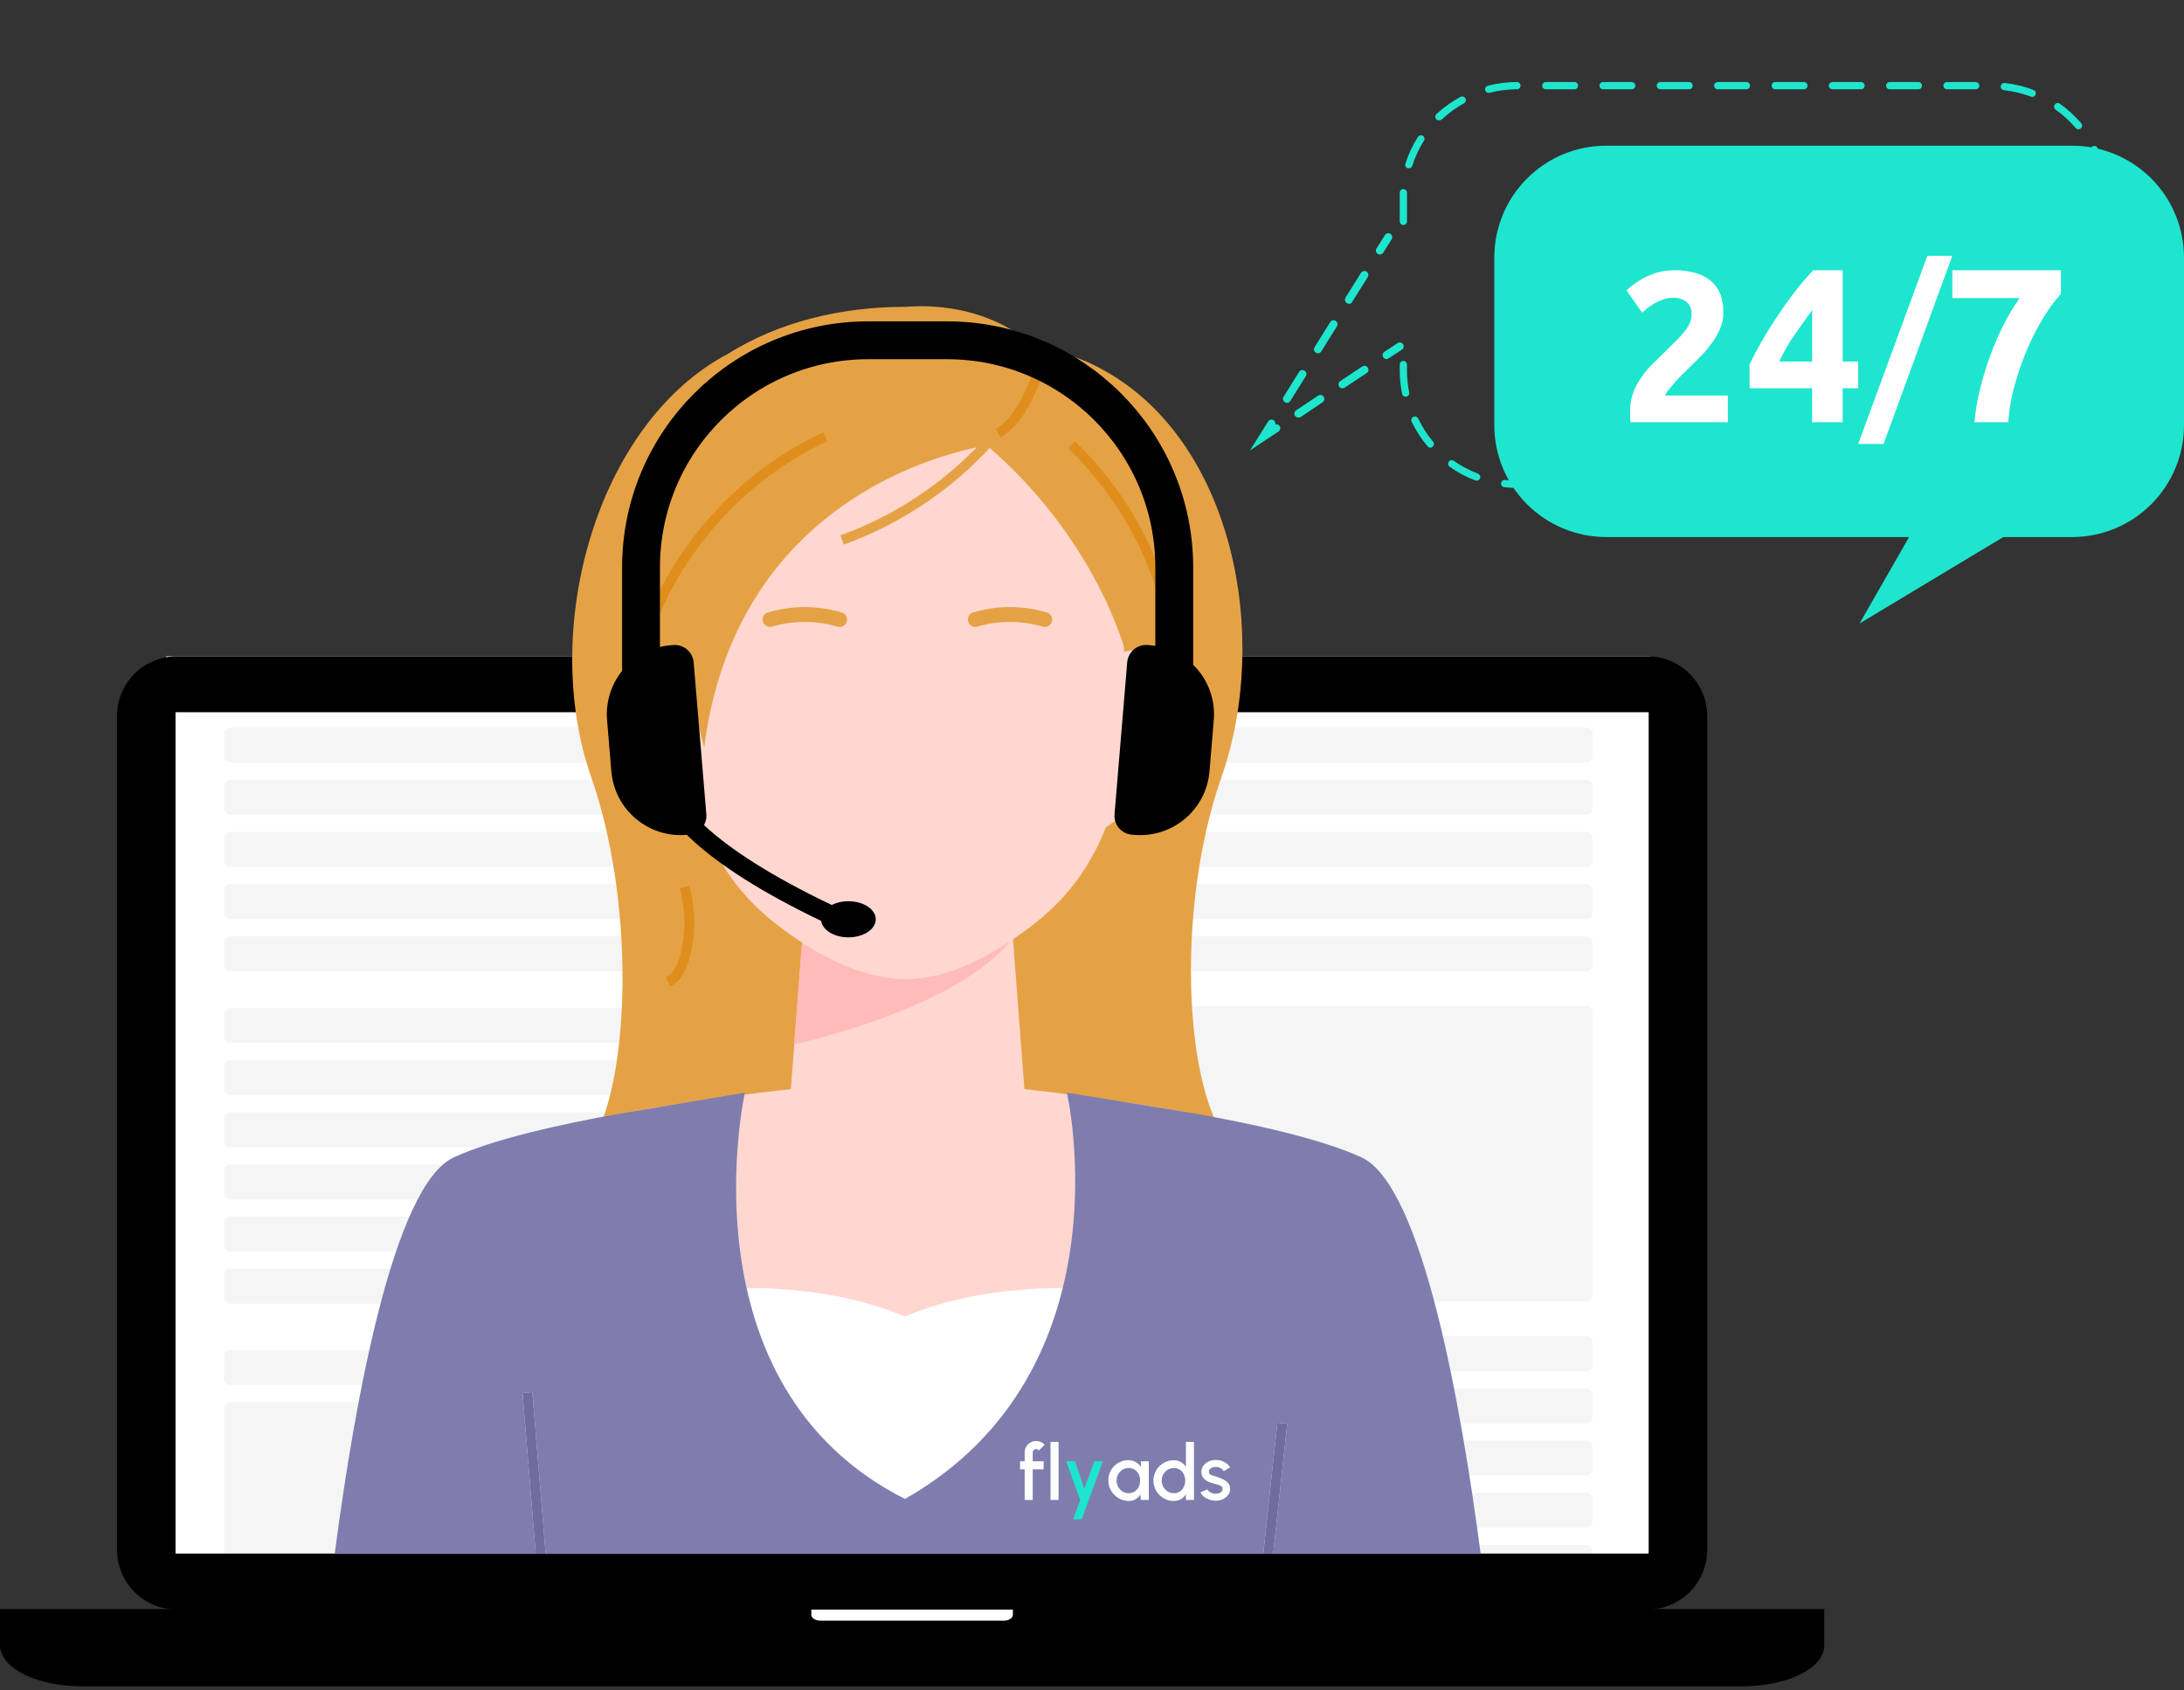 <svg width="385" height="298" viewBox="0 0 385 298" fill="none" xmlns="http://www.w3.org/2000/svg">
<rect x="0" y="0" width="385" height="298" fill="#333333" stroke="none"/>
<g clip-path="url(#clip0_426_26349)">
<g clip-path="url(#clip1_426_26349)">
<rect width="261.753" height="483.556" transform="translate(29.178 108.855)" fill="white"/>
<rect x="39.51" y="119.107" width="159.445" height="6.132" rx="1.022" fill="#F5F5F5"/>
<rect x="203.042" y="119.107" width="77.678" height="6.132" rx="1.022" fill="#F5F5F5"/>
<rect x="203.042" y="235.625" width="77.678" height="6.132" rx="1.022" fill="#F5F5F5"/>
<rect x="203.042" y="128.307" width="77.678" height="6.132" rx="1.022" fill="#F5F5F5"/>
<rect x="203.042" y="244.824" width="77.678" height="6.132" rx="1.022" fill="#F5F5F5"/>
<rect x="203.042" y="137.506" width="77.678" height="6.132" rx="1.022" fill="#F5F5F5"/>
<rect x="203.042" y="254.023" width="77.678" height="6.132" rx="1.022" fill="#F5F5F5"/>
<rect x="203.042" y="146.703" width="77.678" height="6.132" rx="1.022" fill="#F5F5F5"/>
<rect x="203.042" y="263.223" width="77.678" height="6.132" rx="1.022" fill="#F5F5F5"/>
<rect x="203.042" y="155.904" width="77.678" height="6.132" rx="1.022" fill="#F5F5F5"/>
<rect x="203.042" y="272.422" width="77.678" height="6.132" rx="1.022" fill="#F5F5F5"/>
<rect x="203.042" y="165.104" width="77.678" height="6.132" rx="1.022" fill="#F5F5F5"/>
<rect x="203.042" y="177.367" width="77.678" height="52.126" rx="1.022" fill="#F5F5F5"/>
<rect x="39.51" y="128.307" width="159.445" height="6.132" rx="1.022" fill="#F5F5F5"/>
<rect x="39.51" y="137.506" width="159.445" height="6.132" rx="1.022" fill="#F5F5F5"/>
<rect x="39.51" y="146.703" width="159.445" height="6.132" rx="1.022" fill="#F5F5F5"/>
<rect x="39.51" y="155.904" width="159.445" height="6.132" rx="1.022" fill="#F5F5F5"/>
<rect x="39.51" y="165.104" width="77.678" height="6.132" rx="1.022" fill="#F5F5F5"/>
<rect x="39.511" y="177.746" width="159.445" height="6.132" rx="1.022" fill="#F5F5F5"/>
<rect x="39.511" y="186.945" width="159.445" height="6.132" rx="1.022" fill="#F5F5F5"/>
<rect x="39.511" y="196.143" width="159.445" height="6.132" rx="1.022" fill="#F5F5F5"/>
<rect x="39.511" y="205.342" width="159.445" height="6.132" rx="1.022" fill="#F5F5F5"/>
<rect x="39.511" y="214.545" width="159.445" height="6.132" rx="1.022" fill="#F5F5F5"/>
<rect x="39.511" y="223.738" width="159.445" height="6.132" rx="1.022" fill="#F5F5F5"/>
<rect x="39.511" y="238.049" width="77.678" height="6.132" rx="1.022" fill="#F5F5F5"/>
<rect x="39.511" y="247.248" width="159.445" height="72.363" rx="1.022" fill="#F5F5F5"/>
</g>
<path d="M290.4 115.721H31.175C28.376 115.721 25.692 116.831 23.712 118.808C21.733 120.785 20.621 123.467 20.621 126.262V273.27C20.625 276.065 21.738 278.745 23.716 280.721C25.695 282.697 28.377 283.809 31.175 283.812H290.4C293.198 283.809 295.881 282.697 297.859 280.721C299.838 278.745 300.951 276.065 300.954 273.27V126.262C300.954 123.467 299.843 120.785 297.863 118.808C295.884 116.831 293.199 115.721 290.4 115.721V115.721ZM30.944 273.931V125.583H290.631V273.931H30.944Z" fill="black"/>
<path d="M0 283.721V290.133C0 294.109 6.452 297.334 14.419 297.334H307.169C315.13 297.334 321.582 294.128 321.582 290.133V283.721H0Z" fill="black"/>
<path d="M143.023 283.812V284.729C143.023 285.3 143.736 285.762 144.616 285.762H176.959C177.839 285.762 178.551 285.3 178.551 284.729V283.812H143.023Z" fill="white"/>
</g>
<path d="M351.192 86.034H346.061C345.892 86.034 345.729 85.966 345.61 85.847C345.49 85.727 345.423 85.565 345.423 85.396C345.423 85.226 345.49 85.064 345.61 84.944C345.729 84.825 345.892 84.757 346.061 84.757H351.192C351.275 84.757 351.358 84.774 351.436 84.806C351.513 84.838 351.584 84.885 351.643 84.944C351.702 85.004 351.749 85.074 351.781 85.151C351.813 85.229 351.83 85.312 351.83 85.396C351.83 85.479 351.813 85.562 351.781 85.64C351.749 85.717 351.702 85.787 351.643 85.847C351.584 85.906 351.513 85.953 351.436 85.985C351.358 86.017 351.275 86.034 351.192 86.034ZM341.009 86.034H335.957C335.787 86.034 335.625 85.966 335.505 85.847C335.386 85.727 335.319 85.565 335.319 85.396C335.319 85.226 335.386 85.064 335.505 84.944C335.625 84.825 335.787 84.757 335.957 84.757H341.009C341.092 84.757 341.175 84.774 341.253 84.806C341.33 84.838 341.401 84.885 341.46 84.944C341.519 85.004 341.566 85.074 341.598 85.151C341.63 85.229 341.647 85.312 341.647 85.396C341.647 85.479 341.63 85.562 341.598 85.64C341.566 85.717 341.519 85.787 341.46 85.847C341.401 85.906 341.33 85.953 341.253 85.985C341.175 86.017 341.092 86.034 341.009 86.034ZM330.904 86.034H325.852C325.683 86.034 325.521 85.966 325.401 85.847C325.281 85.727 325.214 85.565 325.214 85.396C325.214 85.226 325.281 85.064 325.401 84.944C325.521 84.825 325.683 84.757 325.852 84.757H330.904C330.988 84.757 331.071 84.774 331.149 84.806C331.226 84.838 331.296 84.885 331.356 84.944C331.415 85.004 331.462 85.074 331.494 85.151C331.526 85.229 331.543 85.312 331.543 85.396C331.543 85.479 331.526 85.562 331.494 85.64C331.462 85.717 331.415 85.787 331.356 85.847C331.296 85.906 331.226 85.953 331.149 85.985C331.071 86.017 330.988 86.034 330.904 86.034ZM320.791 86.034H315.739C315.57 86.034 315.408 85.966 315.288 85.847C315.168 85.727 315.101 85.565 315.101 85.396C315.101 85.226 315.168 85.064 315.288 84.944C315.408 84.825 315.57 84.757 315.739 84.757H320.809C320.893 84.757 320.976 84.774 321.053 84.806C321.131 84.838 321.201 84.885 321.26 84.944C321.319 85.004 321.366 85.074 321.398 85.151C321.431 85.229 321.447 85.312 321.447 85.396C321.447 85.479 321.431 85.562 321.398 85.64C321.366 85.717 321.319 85.787 321.26 85.847C321.201 85.906 321.131 85.953 321.053 85.985C320.976 86.017 320.893 86.034 320.809 86.034H320.791ZM310.687 86.034H305.635C305.466 86.034 305.304 85.966 305.184 85.847C305.064 85.727 304.997 85.565 304.997 85.396C304.997 85.226 305.064 85.064 305.184 84.944C305.304 84.825 305.466 84.757 305.635 84.757H310.687C310.771 84.757 310.854 84.774 310.931 84.806C311.009 84.838 311.079 84.885 311.138 84.944C311.198 85.004 311.245 85.074 311.277 85.151C311.309 85.229 311.325 85.312 311.325 85.396C311.325 85.479 311.309 85.562 311.277 85.64C311.245 85.717 311.198 85.787 311.138 85.847C311.079 85.906 311.009 85.953 310.931 85.985C310.854 86.017 310.771 86.034 310.687 86.034ZM300.583 86.034H295.531C295.362 86.034 295.199 85.966 295.08 85.847C294.96 85.727 294.893 85.565 294.893 85.396C294.893 85.226 294.96 85.064 295.08 84.944C295.199 84.825 295.362 84.757 295.531 84.757H300.583C300.752 84.757 300.915 84.825 301.034 84.944C301.154 85.064 301.221 85.226 301.221 85.396C301.221 85.565 301.154 85.727 301.034 85.847C300.915 85.966 300.752 86.034 300.583 86.034ZM290.479 86.034H285.427C285.257 86.034 285.095 85.966 284.975 85.847C284.856 85.727 284.789 85.565 284.789 85.396C284.789 85.226 284.856 85.064 284.975 84.944C285.095 84.825 285.257 84.757 285.427 84.757H290.479C290.648 84.757 290.81 84.825 290.93 84.944C291.05 85.064 291.117 85.226 291.117 85.396C291.117 85.565 291.05 85.727 290.93 85.847C290.81 85.966 290.648 86.034 290.479 86.034ZM280.374 86.034H275.357C275.188 86.034 275.026 85.966 274.906 85.847C274.786 85.727 274.719 85.565 274.719 85.396C274.719 85.226 274.786 85.064 274.906 84.944C275.026 84.825 275.188 84.757 275.357 84.757H280.409C280.493 84.757 280.576 84.774 280.654 84.806C280.731 84.838 280.801 84.885 280.861 84.944C280.92 85.004 280.967 85.074 280.999 85.151C281.031 85.229 281.048 85.312 281.048 85.396C281.048 85.479 281.031 85.562 280.999 85.64C280.967 85.717 280.92 85.787 280.861 85.847C280.801 85.906 280.731 85.953 280.654 85.985C280.576 86.017 280.493 86.034 280.409 86.034H280.374ZM270.27 86.034H267.491C266.714 86.034 265.938 85.99 265.166 85.903C265.083 85.894 265.003 85.869 264.929 85.829C264.856 85.789 264.792 85.735 264.74 85.67C264.688 85.605 264.649 85.53 264.626 85.45C264.603 85.37 264.597 85.286 264.606 85.203C264.624 85.035 264.707 84.881 264.838 84.775C264.97 84.668 265.138 84.618 265.306 84.635C266.031 84.715 266.761 84.756 267.491 84.757H270.288C270.372 84.757 270.455 84.774 270.532 84.806C270.609 84.838 270.68 84.885 270.739 84.944C270.798 85.004 270.845 85.074 270.877 85.151C270.909 85.229 270.926 85.312 270.926 85.396C270.926 85.479 270.909 85.562 270.877 85.64C270.845 85.717 270.798 85.787 270.739 85.847C270.68 85.906 270.609 85.953 270.532 85.985C270.455 86.017 270.372 86.034 270.288 86.034H270.27ZM356.191 85.387C356.033 85.391 355.879 85.337 355.759 85.235C355.639 85.133 355.56 84.989 355.54 84.832C355.519 84.676 355.557 84.517 355.647 84.387C355.737 84.257 355.871 84.165 356.025 84.128C357.607 83.724 359.129 83.116 360.553 82.319C360.626 82.27 360.709 82.236 360.796 82.22C360.882 82.205 360.972 82.207 361.057 82.228C361.143 82.248 361.224 82.286 361.294 82.339C361.365 82.392 361.423 82.46 361.466 82.537C361.509 82.614 361.536 82.699 361.544 82.787C361.553 82.875 361.543 82.963 361.516 83.047C361.488 83.131 361.443 83.208 361.385 83.274C361.326 83.34 361.254 83.392 361.173 83.429C359.654 84.277 358.033 84.929 356.349 85.369L356.191 85.387ZM260.323 84.723C260.249 84.74 260.171 84.74 260.096 84.723C258.469 84.105 256.927 83.282 255.507 82.275C255.382 82.173 255.3 82.027 255.278 81.867C255.256 81.707 255.295 81.544 255.389 81.412C255.482 81.28 255.622 81.188 255.78 81.155C255.938 81.123 256.103 81.151 256.241 81.235C257.578 82.17 259.026 82.936 260.551 83.516C260.689 83.57 260.804 83.671 260.876 83.8C260.948 83.93 260.973 84.081 260.946 84.226C260.919 84.372 260.842 84.504 260.729 84.6C260.615 84.695 260.472 84.748 260.323 84.749V84.723ZM364.923 80.536C364.837 80.535 364.751 80.516 364.671 80.482C364.592 80.447 364.52 80.397 364.46 80.335C364.351 80.215 364.29 80.059 364.29 79.898C364.29 79.736 364.351 79.58 364.46 79.461C365.658 78.328 366.706 77.047 367.58 75.65C367.671 75.506 367.815 75.404 367.98 75.366C368.146 75.329 368.319 75.358 368.463 75.449C368.607 75.539 368.709 75.683 368.747 75.849C368.784 76.014 368.755 76.188 368.664 76.332C367.736 77.802 366.629 79.153 365.369 80.352C365.248 80.466 365.089 80.531 364.923 80.536ZM252.168 78.945C252.075 78.945 251.983 78.924 251.899 78.885C251.814 78.846 251.739 78.789 251.679 78.718C250.551 77.387 249.597 75.918 248.838 74.347C248.803 74.27 248.784 74.187 248.781 74.103C248.778 74.019 248.791 73.934 248.821 73.855C248.851 73.776 248.896 73.704 248.953 73.642C249.011 73.58 249.08 73.53 249.157 73.495C249.234 73.46 249.317 73.441 249.402 73.438C249.486 73.435 249.57 73.448 249.649 73.478C249.728 73.508 249.801 73.553 249.863 73.61C249.924 73.668 249.974 73.737 250.009 73.814C250.714 75.277 251.594 76.647 252.632 77.896C252.733 78.024 252.781 78.186 252.766 78.349C252.752 78.511 252.675 78.662 252.553 78.77C252.445 78.871 252.307 78.933 252.16 78.945H252.168ZM370.264 72.075C370.197 72.083 370.13 72.083 370.063 72.075C369.983 72.049 369.909 72.008 369.845 71.953C369.781 71.899 369.729 71.833 369.691 71.758C369.653 71.683 369.629 71.602 369.623 71.518C369.616 71.434 369.626 71.35 369.652 71.271C370.144 69.717 370.438 68.108 370.526 66.481C370.531 66.397 370.552 66.315 370.588 66.239C370.624 66.164 370.675 66.096 370.738 66.04C370.8 65.984 370.873 65.941 370.952 65.913C371.031 65.885 371.115 65.873 371.199 65.878C371.283 65.882 371.365 65.903 371.441 65.94C371.516 65.976 371.584 66.027 371.64 66.089C371.696 66.152 371.739 66.225 371.767 66.304C371.795 66.383 371.807 66.467 371.802 66.551C371.701 68.288 371.381 70.006 370.849 71.664C370.803 71.784 370.722 71.888 370.616 71.962C370.51 72.035 370.384 72.074 370.255 72.075H370.264ZM247.789 69.96C247.641 69.959 247.498 69.907 247.383 69.813C247.269 69.719 247.19 69.589 247.16 69.444C246.887 68.08 246.749 66.692 246.749 65.301V64.287C246.749 64.118 246.816 63.955 246.936 63.836C247.056 63.716 247.218 63.649 247.387 63.649C247.556 63.649 247.719 63.716 247.838 63.836C247.958 63.955 248.025 64.118 248.025 64.287V65.292C248.025 66.598 248.154 67.901 248.41 69.182C248.428 69.264 248.429 69.349 248.413 69.431C248.398 69.514 248.366 69.593 248.319 69.663C248.273 69.733 248.213 69.793 248.143 69.839C248.073 69.886 247.994 69.918 247.912 69.933L247.789 69.96ZM371.208 62.093C371.039 62.093 370.876 62.026 370.757 61.906C370.637 61.786 370.57 61.624 370.57 61.455V56.42C370.57 56.251 370.637 56.089 370.757 55.969C370.876 55.849 371.039 55.782 371.208 55.782C371.377 55.782 371.539 55.849 371.659 55.969C371.779 56.089 371.846 56.251 371.846 56.42V61.472C371.835 61.634 371.763 61.785 371.644 61.895C371.526 62.006 371.37 62.067 371.208 62.067V62.093ZM371.208 51.989C371.039 51.989 370.876 51.921 370.757 51.802C370.637 51.682 370.57 51.52 370.57 51.351V46.272C370.57 46.103 370.637 45.941 370.757 45.821C370.876 45.701 371.039 45.634 371.208 45.634C371.377 45.634 371.539 45.701 371.659 45.821C371.779 45.941 371.846 46.103 371.846 46.272V51.324C371.846 51.494 371.779 51.656 371.659 51.776C371.539 51.895 371.377 51.962 371.208 51.962V51.989ZM371.208 41.884C371.039 41.884 370.876 41.817 370.757 41.697C370.637 41.578 370.57 41.416 370.57 41.246V36.168C370.57 35.999 370.637 35.837 370.757 35.717C370.876 35.597 371.039 35.53 371.208 35.53C371.377 35.53 371.539 35.597 371.659 35.717C371.779 35.837 371.846 35.999 371.846 36.168V41.22C371.846 41.389 371.779 41.552 371.659 41.671C371.539 41.791 371.377 41.858 371.208 41.858V41.884ZM247.387 39.673C247.218 39.673 247.056 39.606 246.936 39.486C246.816 39.367 246.749 39.204 246.749 39.035V35.198C246.749 34.778 246.749 34.324 246.749 33.939C246.753 33.856 246.774 33.774 246.811 33.699C246.847 33.623 246.898 33.556 246.961 33.501C247.024 33.445 247.097 33.403 247.176 33.376C247.255 33.35 247.339 33.339 247.422 33.345C247.591 33.356 247.748 33.433 247.861 33.559C247.973 33.684 248.032 33.849 248.025 34.018C248.025 34.411 248.025 34.804 248.025 35.198V39.035C248.025 39.204 247.958 39.367 247.838 39.486C247.719 39.606 247.556 39.673 247.387 39.673ZM370.797 31.806C370.649 31.805 370.506 31.754 370.391 31.66C370.277 31.566 370.198 31.436 370.168 31.291C369.84 29.692 369.312 28.141 368.594 26.676C368.517 26.521 368.503 26.343 368.558 26.179C368.612 26.015 368.729 25.879 368.883 25.802C369.037 25.724 369.216 25.711 369.38 25.765C369.543 25.819 369.679 25.936 369.757 26.09C370.523 27.652 371.087 29.306 371.435 31.011C371.453 31.093 371.454 31.177 371.439 31.259C371.424 31.341 371.393 31.419 371.348 31.489C371.302 31.559 371.243 31.619 371.174 31.666C371.105 31.713 371.027 31.746 370.946 31.763L370.797 31.806ZM248.349 29.665C248.285 29.673 248.22 29.673 248.156 29.665C248.076 29.64 248.001 29.599 247.937 29.545C247.872 29.491 247.819 29.425 247.781 29.35C247.743 29.275 247.72 29.193 247.714 29.109C247.708 29.025 247.718 28.941 247.745 28.861C248.273 27.202 249.013 25.618 249.948 24.149C250.04 24.009 250.182 23.91 250.345 23.873C250.508 23.835 250.679 23.863 250.822 23.948C250.963 24.04 251.061 24.183 251.097 24.346C251.133 24.51 251.104 24.681 251.014 24.823C250.142 26.203 249.449 27.689 248.952 29.245C248.907 29.369 248.825 29.476 248.717 29.551C248.609 29.626 248.48 29.666 248.349 29.665ZM366.4 22.803C366.309 22.803 366.218 22.782 366.135 22.743C366.052 22.704 365.978 22.647 365.92 22.576C364.861 21.332 363.648 20.227 362.31 19.29C362.191 19.184 362.116 19.038 362.098 18.88C362.08 18.722 362.121 18.563 362.213 18.434C362.305 18.304 362.441 18.213 362.596 18.177C362.751 18.142 362.914 18.164 363.053 18.241C364.47 19.244 365.759 20.419 366.89 21.737C366.967 21.831 367.016 21.945 367.032 22.066C367.047 22.186 367.028 22.309 366.977 22.42C366.926 22.53 366.845 22.624 366.743 22.69C366.641 22.757 366.522 22.793 366.4 22.795V22.803ZM253.645 21.213C253.558 21.213 253.472 21.196 253.392 21.161C253.313 21.127 253.241 21.076 253.182 21.012C253.073 20.892 253.012 20.736 253.012 20.575C253.012 20.413 253.073 20.257 253.182 20.138C254.474 18.951 255.907 17.926 257.448 17.087C257.598 17.008 257.773 16.99 257.936 17.037C258.099 17.085 258.237 17.193 258.322 17.34C258.403 17.49 258.422 17.666 258.375 17.83C258.327 17.993 258.217 18.132 258.068 18.215C256.639 19.005 255.315 19.971 254.126 21.09C254.002 21.186 253.845 21.23 253.689 21.213H253.645ZM358.228 17.087C358.153 17.085 358.079 17.07 358.009 17.043C356.481 16.466 354.887 16.082 353.263 15.898C353.095 15.881 352.941 15.797 352.835 15.666C352.728 15.535 352.678 15.367 352.695 15.199C352.715 15.03 352.8 14.876 352.933 14.77C353.065 14.664 353.234 14.614 353.403 14.631C355.131 14.823 356.829 15.231 358.455 15.846C358.6 15.896 358.721 15.995 358.798 16.127C358.876 16.259 358.903 16.414 358.875 16.564C358.848 16.714 358.767 16.85 358.649 16.946C358.53 17.042 358.38 17.092 358.228 17.087ZM262.439 16.379C262.297 16.378 262.159 16.331 262.047 16.244C261.935 16.157 261.854 16.035 261.818 15.898C261.774 15.738 261.795 15.568 261.875 15.423C261.955 15.277 262.088 15.169 262.246 15.12C263.931 14.687 265.664 14.467 267.403 14.465V14.465C267.573 14.465 267.735 14.532 267.854 14.652C267.974 14.771 268.041 14.934 268.041 15.103C268.041 15.272 267.974 15.434 267.854 15.554C267.735 15.674 267.573 15.741 267.403 15.741C265.769 15.741 264.142 15.949 262.561 16.362L262.439 16.379ZM348.281 15.741H343.229C343.145 15.741 343.062 15.725 342.985 15.692C342.907 15.66 342.837 15.613 342.778 15.554C342.718 15.495 342.671 15.425 342.639 15.347C342.607 15.27 342.591 15.187 342.591 15.103C342.591 15.019 342.607 14.936 342.639 14.859C342.671 14.781 342.718 14.711 342.778 14.652C342.837 14.592 342.907 14.546 342.985 14.513C343.062 14.481 343.145 14.465 343.229 14.465H348.281C348.365 14.465 348.448 14.481 348.525 14.513C348.603 14.546 348.673 14.592 348.732 14.652C348.791 14.711 348.838 14.781 348.87 14.859C348.903 14.936 348.919 15.019 348.919 15.103C348.919 15.187 348.903 15.27 348.87 15.347C348.838 15.425 348.791 15.495 348.732 15.554C348.673 15.613 348.603 15.66 348.525 15.692C348.448 15.725 348.365 15.741 348.281 15.741ZM338.177 15.741H333.125C332.955 15.741 332.793 15.674 332.673 15.554C332.554 15.434 332.487 15.272 332.487 15.103C332.487 14.934 332.554 14.771 332.673 14.652C332.793 14.532 332.955 14.465 333.125 14.465H338.177C338.26 14.465 338.343 14.481 338.421 14.513C338.498 14.546 338.569 14.592 338.628 14.652C338.687 14.711 338.734 14.781 338.766 14.859C338.798 14.936 338.815 15.019 338.815 15.103C338.815 15.187 338.798 15.27 338.766 15.347C338.734 15.425 338.687 15.495 338.628 15.554C338.569 15.613 338.498 15.66 338.421 15.692C338.343 15.725 338.26 15.741 338.177 15.741ZM328.072 15.741H323.02C322.851 15.741 322.689 15.674 322.569 15.554C322.45 15.434 322.382 15.272 322.382 15.103C322.382 14.934 322.45 14.771 322.569 14.652C322.689 14.532 322.851 14.465 323.02 14.465H328.072C328.156 14.465 328.239 14.481 328.317 14.513C328.394 14.546 328.464 14.592 328.524 14.652C328.583 14.711 328.63 14.781 328.662 14.859C328.694 14.936 328.711 15.019 328.711 15.103C328.711 15.187 328.694 15.27 328.662 15.347C328.63 15.425 328.583 15.495 328.524 15.554C328.464 15.613 328.394 15.66 328.317 15.692C328.239 15.725 328.156 15.741 328.072 15.741ZM317.968 15.741H312.942C312.773 15.741 312.611 15.674 312.491 15.554C312.371 15.434 312.304 15.272 312.304 15.103C312.304 14.934 312.371 14.771 312.491 14.652C312.611 14.532 312.773 14.465 312.942 14.465H317.994C318.078 14.465 318.161 14.481 318.239 14.513C318.316 14.546 318.386 14.592 318.446 14.652C318.505 14.711 318.552 14.781 318.584 14.859C318.616 14.936 318.633 15.019 318.633 15.103C318.633 15.189 318.615 15.274 318.582 15.353C318.548 15.432 318.499 15.504 318.436 15.564C318.374 15.623 318.301 15.67 318.22 15.7C318.14 15.731 318.054 15.745 317.968 15.741ZM307.864 15.741H302.803C302.719 15.741 302.636 15.725 302.559 15.692C302.482 15.66 302.411 15.613 302.352 15.554C302.293 15.495 302.246 15.425 302.214 15.347C302.182 15.27 302.165 15.187 302.165 15.103C302.165 15.019 302.182 14.936 302.214 14.859C302.246 14.781 302.293 14.711 302.352 14.652C302.411 14.592 302.482 14.546 302.559 14.513C302.636 14.481 302.719 14.465 302.803 14.465H307.864C308.033 14.465 308.195 14.532 308.315 14.652C308.435 14.771 308.502 14.934 308.502 15.103C308.502 15.272 308.435 15.434 308.315 15.554C308.195 15.674 308.033 15.741 307.864 15.741ZM297.751 15.741H292.699C292.53 15.741 292.367 15.674 292.248 15.554C292.128 15.434 292.061 15.272 292.061 15.103C292.061 14.934 292.128 14.771 292.248 14.652C292.367 14.532 292.53 14.465 292.699 14.465H297.751C297.835 14.465 297.918 14.481 297.995 14.513C298.073 14.546 298.143 14.592 298.202 14.652C298.261 14.711 298.308 14.781 298.34 14.859C298.373 14.936 298.389 15.019 298.389 15.103C298.389 15.187 298.373 15.27 298.34 15.347C298.308 15.425 298.261 15.495 298.202 15.554C298.143 15.613 298.073 15.66 297.995 15.692C297.918 15.725 297.835 15.741 297.751 15.741ZM287.647 15.741H282.595C282.425 15.741 282.263 15.674 282.143 15.554C282.024 15.434 281.957 15.272 281.957 15.103C281.957 14.934 282.024 14.771 282.143 14.652C282.263 14.532 282.425 14.465 282.595 14.465H287.647C287.731 14.465 287.814 14.481 287.891 14.513C287.968 14.546 288.039 14.592 288.098 14.652C288.157 14.711 288.204 14.781 288.236 14.859C288.268 14.936 288.285 15.019 288.285 15.103C288.285 15.187 288.268 15.27 288.236 15.347C288.204 15.425 288.157 15.495 288.098 15.554C288.039 15.613 287.968 15.66 287.891 15.692C287.814 15.725 287.731 15.741 287.647 15.741ZM277.543 15.741H272.49C272.323 15.739 272.163 15.67 272.045 15.551C271.927 15.432 271.861 15.271 271.861 15.103C271.861 14.934 271.928 14.771 272.048 14.652C272.168 14.532 272.33 14.465 272.499 14.465H277.551C277.72 14.465 277.883 14.532 278.002 14.652C278.122 14.771 278.189 14.934 278.189 15.103C278.189 15.187 278.173 15.271 278.14 15.349C278.107 15.427 278.06 15.498 277.999 15.557C277.939 15.617 277.868 15.663 277.789 15.695C277.711 15.726 277.627 15.742 277.543 15.741Z" fill="#1EE5CE"/>
<path d="M243.243 44.881C243.114 44.88 242.987 44.844 242.876 44.776C242.719 44.678 242.606 44.522 242.564 44.342C242.521 44.162 242.552 43.972 242.649 43.814L244.135 41.446C244.183 41.367 244.246 41.3 244.321 41.246C244.396 41.193 244.48 41.155 244.57 41.134C244.659 41.114 244.752 41.112 244.842 41.128C244.933 41.144 245.019 41.177 245.096 41.227C245.254 41.325 245.366 41.48 245.409 41.661C245.451 41.841 245.421 42.031 245.324 42.188L243.838 44.557C243.774 44.657 243.686 44.739 243.582 44.796C243.478 44.852 243.362 44.881 243.243 44.881Z" fill="#1EE5CE"/>
<path d="M226.872 71.027C226.738 71.027 226.607 70.988 226.496 70.913C226.34 70.814 226.229 70.658 226.188 70.478C226.147 70.297 226.179 70.108 226.277 69.952L229.004 65.581C229.102 65.424 229.258 65.311 229.438 65.269C229.618 65.226 229.808 65.257 229.966 65.354C230.124 65.453 230.237 65.611 230.279 65.793C230.322 65.974 230.291 66.165 230.193 66.324L227.466 70.695C227.402 70.794 227.314 70.877 227.21 70.935C227.107 70.993 226.99 71.024 226.872 71.027ZM232.326 62.286C232.196 62.285 232.069 62.249 231.959 62.181C231.88 62.132 231.812 62.068 231.759 61.993C231.705 61.917 231.667 61.832 231.647 61.742C231.627 61.651 231.624 61.558 231.64 61.467C231.656 61.376 231.69 61.289 231.74 61.211L234.467 56.841C234.512 56.755 234.574 56.681 234.65 56.62C234.725 56.56 234.812 56.516 234.905 56.491C234.998 56.467 235.095 56.461 235.19 56.475C235.286 56.49 235.377 56.524 235.458 56.575C235.54 56.627 235.61 56.694 235.664 56.774C235.718 56.853 235.755 56.943 235.773 57.038C235.791 57.133 235.789 57.23 235.767 57.324C235.746 57.418 235.705 57.506 235.647 57.584L232.92 61.954C232.861 62.06 232.775 62.149 232.671 62.212C232.566 62.275 232.448 62.309 232.326 62.312V62.286ZM237.789 53.545C237.656 53.546 237.526 53.51 237.413 53.441C237.259 53.34 237.15 53.184 237.109 53.004C237.068 52.825 237.099 52.636 237.194 52.479L239.922 48.109C240.02 47.951 240.177 47.839 240.358 47.797C240.539 47.755 240.73 47.787 240.887 47.886C241.045 47.984 241.157 48.142 241.199 48.323C241.241 48.504 241.209 48.694 241.11 48.852L238.374 53.222C238.318 53.334 238.232 53.428 238.126 53.495C238.019 53.561 237.897 53.597 237.771 53.598L237.789 53.545Z" fill="#1EE5CE"/>
<path d="M220.352 79.418L223.551 74.314C223.648 74.156 223.804 74.044 223.984 74.001C224.165 73.959 224.354 73.989 224.512 74.086C224.632 74.165 224.726 74.278 224.782 74.41C224.838 74.542 224.854 74.688 224.827 74.829C224.965 74.795 225.111 74.804 225.244 74.856C225.377 74.907 225.491 74.999 225.57 75.118C225.62 75.195 225.655 75.281 225.673 75.371C225.69 75.462 225.689 75.555 225.671 75.645C225.652 75.735 225.616 75.82 225.564 75.897C225.512 75.972 225.446 76.038 225.369 76.088L220.352 79.418Z" fill="#1EE5CE"/>
<path d="M228.874 73.622C228.722 73.626 228.573 73.58 228.45 73.492C228.328 73.403 228.237 73.276 228.193 73.131C228.15 72.986 228.155 72.83 228.208 72.688C228.262 72.546 228.36 72.426 228.489 72.346L232.37 69.767C232.524 69.664 232.713 69.626 232.895 69.663C233.077 69.699 233.237 69.805 233.34 69.96C233.443 70.114 233.481 70.303 233.445 70.485C233.409 70.666 233.302 70.827 233.148 70.93L229.258 73.552C229.14 73.612 229.006 73.637 228.874 73.622ZM236.644 68.474C236.493 68.474 236.346 68.426 236.225 68.336C236.104 68.246 236.015 68.12 235.972 67.975C235.929 67.831 235.933 67.676 235.985 67.534C236.037 67.392 236.133 67.271 236.26 67.189L240.149 64.619C240.224 64.567 240.309 64.531 240.399 64.512C240.489 64.494 240.581 64.493 240.671 64.511C240.76 64.529 240.846 64.565 240.921 64.617C240.997 64.668 241.061 64.734 241.111 64.811C241.163 64.887 241.199 64.973 241.218 65.063C241.237 65.153 241.237 65.247 241.219 65.337C241.201 65.427 241.165 65.513 241.114 65.59C241.062 65.666 240.996 65.731 240.918 65.782L237.029 68.36C236.915 68.436 236.781 68.475 236.644 68.474Z" fill="#1EE5CE"/>
<path d="M244.414 63.315C244.266 63.313 244.122 63.264 244.004 63.174C243.885 63.085 243.798 62.96 243.755 62.818C243.713 62.676 243.716 62.523 243.765 62.383C243.815 62.243 243.907 62.123 244.03 62.039L246.364 60.492C246.44 60.441 246.525 60.407 246.615 60.389C246.705 60.372 246.797 60.373 246.886 60.392C246.976 60.41 247.061 60.447 247.136 60.498C247.211 60.55 247.275 60.616 247.325 60.693C247.377 60.768 247.413 60.853 247.432 60.943C247.45 61.032 247.451 61.125 247.433 61.214C247.415 61.304 247.379 61.389 247.328 61.465C247.276 61.541 247.21 61.605 247.133 61.654L244.764 63.202C244.66 63.271 244.539 63.31 244.414 63.315Z" fill="#1EE5CE"/>
<path d="M365.238 25.688H283.136C277.906 25.69 272.89 27.769 269.192 31.469C265.494 35.168 263.417 40.185 263.417 45.415V74.968C263.417 80.198 265.494 85.215 269.192 88.914C272.89 92.614 277.906 94.693 283.136 94.695H336.542L327.801 109.939L353.149 94.695H365.281C370.512 94.693 375.528 92.614 379.225 88.914C382.923 85.215 385 80.198 385 74.968V45.415C385 42.822 384.489 40.254 383.495 37.858C382.502 35.462 381.045 33.286 379.21 31.453C377.374 29.621 375.195 28.169 372.798 27.179C370.4 26.19 367.831 25.683 365.238 25.688Z" fill="#1EE5CE"/>
<path d="M303.791 55.153C303.794 56.102 303.605 57.041 303.236 57.911C302.854 58.816 302.369 59.672 301.79 60.461C301.188 61.297 300.525 62.087 299.808 62.822C299.068 63.583 298.335 64.302 297.621 64.982C297.247 65.332 296.844 65.728 296.412 66.172C295.983 66.61 295.567 67.061 295.171 67.518C294.774 67.975 294.424 68.392 294.114 68.783C293.866 69.065 293.671 69.391 293.539 69.745H304.591V74.454H287.435C287.376 74.105 287.35 73.751 287.356 73.397V72.496C287.343 71.362 287.538 70.235 287.931 69.173C288.32 68.171 288.837 67.225 289.47 66.361C290.093 65.484 290.794 64.666 291.564 63.919C292.343 63.166 293.116 62.41 293.882 61.652L295.554 60.01C296.039 59.532 296.497 59.027 296.928 58.497C297.298 58.049 297.609 57.554 297.853 57.024C298.071 56.559 298.186 56.052 298.189 55.537C298.235 55.098 298.174 54.654 298.012 54.244C297.849 53.835 297.591 53.472 297.258 53.189C296.582 52.721 295.776 52.485 294.959 52.516C294.322 52.511 293.689 52.62 293.09 52.839C292.06 53.214 291.1 53.762 290.249 54.461C289.899 54.757 289.641 54.985 289.47 55.133L286.722 51.205C287.846 50.15 289.131 49.289 290.527 48.655C291.99 47.984 293.579 47.642 295.184 47.653C296.502 47.628 297.816 47.807 299.081 48.184C300.071 48.482 300.988 48.991 301.77 49.678C302.47 50.316 303.006 51.12 303.329 52.019C303.663 53.028 303.82 54.089 303.791 55.153Z" fill="white"/>
<path d="M324.832 47.65V63.745H327.564V68.462H324.832V74.454H319.446V68.462H308.419V64.248C308.958 63.111 309.641 61.83 310.448 60.398C311.256 58.965 312.163 57.498 313.161 55.99C314.159 54.482 315.21 53.001 316.313 51.555C317.355 50.193 318.464 48.89 319.637 47.65H324.832ZM319.446 54.689C318.487 56.006 317.467 57.439 316.386 58.986C315.334 60.477 314.421 62.071 313.66 63.745H319.446V54.689Z" fill="white"/>
<path d="M332.039 78.283H327.564L339.762 45.098H344.157L332.039 78.283Z" fill="white"/>
<path d="M348.065 74.454C348.237 72.476 348.566 70.514 349.049 68.587C349.545 66.557 350.16 64.557 350.89 62.596C351.584 60.702 352.394 58.851 353.315 57.053C354.102 55.487 355.011 53.983 356.035 52.554H344.157V47.65H363.302V51.818C362.252 52.983 361.311 54.237 360.491 55.567C359.401 57.307 358.438 59.12 357.609 60.993C356.677 63.107 355.895 65.281 355.269 67.5C354.603 69.768 354.186 72.099 354.025 74.454H348.065Z" fill="white"/>
<g clip-path="url(#clip2_426_26349)">
<path d="M215.333 136.999C224.065 112.018 217.349 77.78 194.493 65.244C193.525 64.69 192.525 64.192 191.499 63.754C186.625 61.676 182.75 61.584 182.75 61.584C182.75 61.584 175.07 52.949 159.53 54.104C148.243 54.104 137.278 56.773 128.371 62.363C105.12 74.609 95.102 110.956 104.211 136.999C113.321 163.043 110.447 200.445 100.874 204.771C100.874 204.771 122.276 211.431 145.842 209.572L178.037 209.914C201.607 211.772 219.02 203.285 219.02 203.285C209.461 198.945 206.227 163.043 215.333 136.999Z" fill="#E5A245"/>
<path d="M178.548 165.332H141.452L138.896 198.849L180.585 192.046L178.548 165.332Z" fill="#FFD7D0"/>
<path d="M141.451 165.332L140.018 184.125C140.018 184.125 169.133 177.934 178.548 165.332H141.451Z" fill="#FFBBB8"/>
<rect x="114" y="220" width="92" height="51" fill="white"/>
<path d="M197.998 103.609C197.998 111.413 198.263 118.722 198.341 121.763C198.633 133.702 197.47 151.101 182.318 162.886C175.777 167.967 167.878 172.546 159.955 172.635C151.755 172.727 143.527 168.148 136.756 162.886C121.604 151.101 120.438 133.702 120.729 121.763C120.811 118.493 121.045 110.31 121.274 101.853C121.617 89.234 134.901 76.424 159.955 76.424C185.01 76.424 197.998 91.769 197.998 103.609Z" fill="#FFD7D0"/>
<path d="M148.012 110.546C147.885 110.546 147.758 110.528 147.635 110.491C143.884 109.395 139.896 109.389 136.142 110.474C135.818 110.575 135.468 110.547 135.165 110.395C134.861 110.244 134.629 109.981 134.516 109.663C134.403 109.344 134.419 108.994 134.56 108.687C134.7 108.379 134.955 108.138 135.271 108.014C139.548 106.726 144.112 106.719 148.393 107.994C148.692 108.086 148.949 108.281 149.115 108.545C149.282 108.809 149.349 109.124 149.303 109.433C149.257 109.741 149.101 110.023 148.865 110.227C148.628 110.432 148.326 110.545 148.012 110.546Z" fill="#E5A245"/>
<path d="M184.187 110.546C184.059 110.546 183.932 110.528 183.81 110.491C180.057 109.395 176.069 109.389 172.313 110.474C171.99 110.57 171.643 110.539 171.343 110.387C171.042 110.235 170.813 109.973 170.701 109.656C170.589 109.34 170.604 108.993 170.743 108.687C170.882 108.381 171.133 108.14 171.445 108.014C175.722 106.726 180.284 106.719 184.564 107.993C184.863 108.085 185.119 108.281 185.286 108.544C185.453 108.808 185.519 109.123 185.474 109.431C185.428 109.739 185.274 110.021 185.037 110.226C184.801 110.43 184.5 110.544 184.187 110.546Z" fill="#E5A245"/>
<path d="M208.652 120.413C207.366 115.678 201.398 113.238 196.853 115.452L194.926 145.887C203.113 140.509 211.55 131.061 208.652 120.413Z" fill="#FFD7D0"/>
<path d="M122.207 115.453C117.66 113.242 111.695 115.678 110.406 120.414C107.507 131.061 115.952 140.509 124.125 145.887L122.207 115.453Z" fill="#FFD7D0"/>
<path d="M159.53 232.141C180.016 223.458 205.39 228.635 205.39 228.635L209.468 196.143C194.473 193.512 180.586 192.043 180.586 192.043H139.428C139.428 192.043 124.965 193.56 109.627 196.294L113.684 228.632C113.684 228.632 139.044 223.458 159.53 232.141Z" fill="#FFD7D0"/>
<path d="M198.372 114.906C198.372 114.906 193.358 94.91 173.441 78.099C173.441 78.099 181.909 75.925 193.838 85.5C205.767 95.074 198.372 114.906 198.372 114.906Z" fill="#E5A245"/>
<path d="M174.714 78.45C174.714 78.45 130.339 83.678 124.138 131.751C124.138 131.751 112.329 92.521 125.191 82.773C138.053 73.024 177.794 70.301 177.794 70.301L180.98 79.455L174.714 78.45Z" fill="#E5A245"/>
<path d="M176.47 77.148L175.51 75.7C179.255 73.24 181.032 68.504 182.599 64.328L184.235 64.933C182.575 69.375 180.692 74.381 176.47 77.148Z" fill="#DF8E1D"/>
<path d="M148.737 96.027L148.144 94.391C157.746 90.924 166.369 85.201 173.28 77.709L174.563 78.881C167.463 86.582 158.604 92.464 148.737 96.027Z" fill="#E5A245"/>
<path d="M205.359 109.694C202.869 98.018 196.929 87.352 188.303 79.068L189.51 77.811C198.392 86.342 204.507 97.328 207.067 109.352L205.359 109.694Z" fill="#DF8E1D"/>
<path d="M114.59 112.787L112.934 112.244C118.078 96.612 130.12 83.152 145.112 76.236L145.842 77.815C131.286 84.529 119.605 97.603 114.59 112.787Z" fill="#DF8E1D"/>
<path d="M118.174 173.933L117.368 172.388C118.548 171.78 119.392 170.427 119.951 168.25C120.923 164.433 120.88 160.429 119.827 156.633L121.508 156.168C122.643 160.255 122.688 164.567 121.638 168.677C120.952 171.38 119.817 173.096 118.174 173.933Z" fill="#DF8E1D"/>
<path d="M92.108 245.611L93.847 245.468L96.189 273.999H222.689L225.179 250.856L226.911 251.041L224.445 273.999H261.014C257.615 248.061 250.776 209.023 239.996 204.065C232.941 200.822 220.889 198.136 209.471 196.134L188.074 192.664C188.074 192.664 199.319 241.644 159.53 264.305C119.782 244.197 131.313 192.664 131.313 192.664L109.613 196.294C98.48 198.28 86.884 200.904 80.021 204.061C69.238 209.023 62.399 248.061 59 273.999H94.44L92.108 245.611Z" fill="#7F7DAE"/>
<path d="M92.107 245.61L94.44 273.998H96.189L93.846 245.467L92.107 245.61Z" fill="#6F6D9E"/>
<path d="M225.179 250.855L222.689 273.998H224.445L226.912 251.04L225.179 250.855Z" fill="#6F6D9E"/>
<path d="M198.706 116.789C198.859 114.952 200.473 113.585 202.31 113.736L202.786 113.775C209.523 114.327 214.529 120.235 213.967 126.972L213.213 136.013C212.651 142.75 206.733 147.763 199.996 147.211L199.521 147.172C197.683 147.021 196.318 145.41 196.471 143.573L198.706 116.789Z" fill="black"/>
<path d="M122.279 116.789C122.125 114.952 120.511 113.585 118.674 113.736L118.199 113.775C111.461 114.327 106.455 120.235 107.017 126.972L107.772 136.013C108.334 142.75 114.251 147.763 120.988 147.211L121.464 147.172C123.301 147.021 124.666 145.41 124.513 143.573L122.279 116.789Z" fill="black"/>
<path d="M117.986 139.283C117.986 142.112 123.552 150.423 145.816 161.033" stroke="black" stroke-width="3.338" stroke-linecap="round" stroke-linejoin="round"/>
<ellipse cx="149.562" cy="162.095" rx="4.817" ry="3.183" fill="black"/>
<path d="M207 125V100.058C207 77.934 189.066 60 166.942 60H153.058C130.934 60 113 77.934 113 100.058V125" stroke="black" stroke-width="6.676"/>
<path d="M182.05 256.11V257.658H183.973V259.077H182.05V264.479H180.632V259.077H179.82V257.658H180.632V256.11C180.632 255.737 180.723 255.399 180.904 255.094C181.086 254.785 181.33 254.539 181.634 254.358C181.943 254.176 182.287 254.085 182.664 254.085C182.937 254.085 183.203 254.139 183.462 254.248C183.721 254.358 183.953 254.526 184.158 254.753L183.141 255.756C183.091 255.674 183.021 255.612 182.93 255.572C182.844 255.526 182.755 255.503 182.664 255.503C182.496 255.503 182.35 255.562 182.227 255.681C182.109 255.799 182.05 255.942 182.05 256.11ZM185.186 264.479V254.248H186.605V264.479H185.186ZM201.095 257.658H202.514V264.479H201.088L201.034 263.49C200.834 263.84 200.563 264.122 200.222 264.335C199.881 264.549 199.479 264.656 199.015 264.656C198.515 264.656 198.044 264.563 197.603 264.376C197.162 264.185 196.773 263.922 196.437 263.585C196.105 263.249 195.846 262.862 195.659 262.426C195.473 261.985 195.38 261.512 195.38 261.007C195.38 260.521 195.471 260.064 195.653 259.636C195.835 259.204 196.087 258.827 196.41 258.504C196.733 258.181 197.105 257.929 197.528 257.747C197.956 257.561 198.413 257.467 198.899 257.467C199.395 257.467 199.831 257.581 200.208 257.808C200.59 258.031 200.906 258.318 201.156 258.668L201.095 257.658ZM198.981 263.285C199.381 263.285 199.731 263.187 200.031 262.992C200.331 262.792 200.563 262.523 200.727 262.187C200.895 261.851 200.979 261.478 200.979 261.068C200.979 260.655 200.895 260.28 200.727 259.943C200.559 259.607 200.324 259.341 200.024 259.145C199.729 258.945 199.381 258.845 198.981 258.845C198.585 258.845 198.224 258.945 197.896 259.145C197.569 259.345 197.31 259.614 197.119 259.95C196.928 260.286 196.833 260.659 196.833 261.068C196.833 261.482 196.93 261.857 197.126 262.194C197.326 262.526 197.587 262.792 197.91 262.992C198.237 263.187 198.594 263.285 198.981 263.285ZM209.054 254.248H210.473V264.479H209.054V263.476C208.831 263.831 208.54 264.117 208.181 264.335C207.822 264.549 207.401 264.656 206.92 264.656C206.424 264.656 205.96 264.563 205.528 264.376C205.096 264.19 204.714 263.933 204.382 263.606C204.055 263.274 203.798 262.892 203.612 262.46C203.425 262.028 203.332 261.564 203.332 261.068C203.332 260.573 203.425 260.109 203.612 259.677C203.798 259.241 204.055 258.859 204.382 258.531C204.714 258.2 205.096 257.94 205.528 257.754C205.96 257.568 206.424 257.474 206.92 257.474C207.401 257.474 207.822 257.583 208.181 257.802C208.54 258.015 208.831 258.297 209.054 258.647V254.248ZM206.933 263.285C207.333 263.285 207.683 263.187 207.983 262.992C208.284 262.792 208.515 262.523 208.679 262.187C208.847 261.851 208.931 261.478 208.931 261.068C208.931 260.655 208.847 260.28 208.679 259.943C208.511 259.607 208.277 259.341 207.977 259.145C207.681 258.945 207.333 258.845 206.933 258.845C206.538 258.845 206.176 258.945 205.849 259.145C205.526 259.345 205.267 259.614 205.071 259.95C204.88 260.286 204.785 260.659 204.785 261.068C204.785 261.482 204.883 261.857 205.078 262.194C205.278 262.526 205.54 262.792 205.862 262.992C206.19 263.187 206.547 263.285 206.933 263.285ZM214.153 264.608C213.793 264.585 213.443 264.513 213.102 264.39C212.761 264.267 212.461 264.101 212.202 263.892C211.947 263.678 211.757 263.428 211.629 263.142L212.836 262.623C212.895 262.746 212.998 262.867 213.143 262.985C213.293 263.103 213.468 263.201 213.668 263.278C213.868 263.351 214.078 263.387 214.296 263.387C214.51 263.387 214.707 263.358 214.889 263.299C215.076 263.235 215.228 263.14 215.346 263.012C215.464 262.885 215.523 262.733 215.523 262.555C215.523 262.355 215.455 262.201 215.319 262.091C215.187 261.978 215.021 261.891 214.821 261.832C214.621 261.773 214.421 261.716 214.221 261.662C213.775 261.562 213.366 261.425 212.993 261.253C212.625 261.075 212.332 260.85 212.113 260.577C211.895 260.3 211.786 259.961 211.786 259.561C211.786 259.125 211.904 258.747 212.141 258.429C212.377 258.106 212.686 257.859 213.068 257.686C213.455 257.513 213.866 257.427 214.303 257.427C214.848 257.427 215.348 257.543 215.803 257.774C216.258 258.006 216.606 258.325 216.847 258.729L215.721 259.398C215.653 259.261 215.551 259.138 215.414 259.029C215.278 258.92 215.123 258.834 214.951 258.77C214.778 258.702 214.598 258.663 214.412 258.654C214.18 258.645 213.964 258.672 213.764 258.736C213.568 258.795 213.412 258.891 213.293 259.022C213.175 259.154 213.116 259.323 213.116 259.527C213.116 259.727 213.186 259.877 213.327 259.977C213.468 260.073 213.646 260.15 213.859 260.209C214.078 260.268 214.3 260.334 214.528 260.407C214.932 260.534 215.312 260.691 215.667 260.878C216.021 261.059 216.308 261.284 216.526 261.553C216.744 261.821 216.849 262.148 216.84 262.535C216.84 262.962 216.71 263.337 216.451 263.66C216.196 263.983 215.864 264.228 215.455 264.397C215.046 264.565 214.612 264.635 214.153 264.608Z" fill="white"/>
<path d="M192.908 257.658H194.422L190.685 267.889H189.178L190.412 264.479L187.964 257.658H189.512L191.121 262.535L192.908 257.658Z" fill="#1EE5CE"/>
</g>
<defs>
<clipPath id="clip0_426_26349">
<rect width="321.575" height="181.615" fill="white" transform="translate(0 115.723)"/>
</clipPath>
<clipPath id="clip1_426_26349">
<rect x="29.289" y="108.887" width="261.653" height="169.521" rx="6.452" fill="white"/>
</clipPath>
<clipPath id="clip2_426_26349">
<rect width="202" height="220" fill="white" transform="translate(59 54)"/>
</clipPath>
</defs>
</svg>
